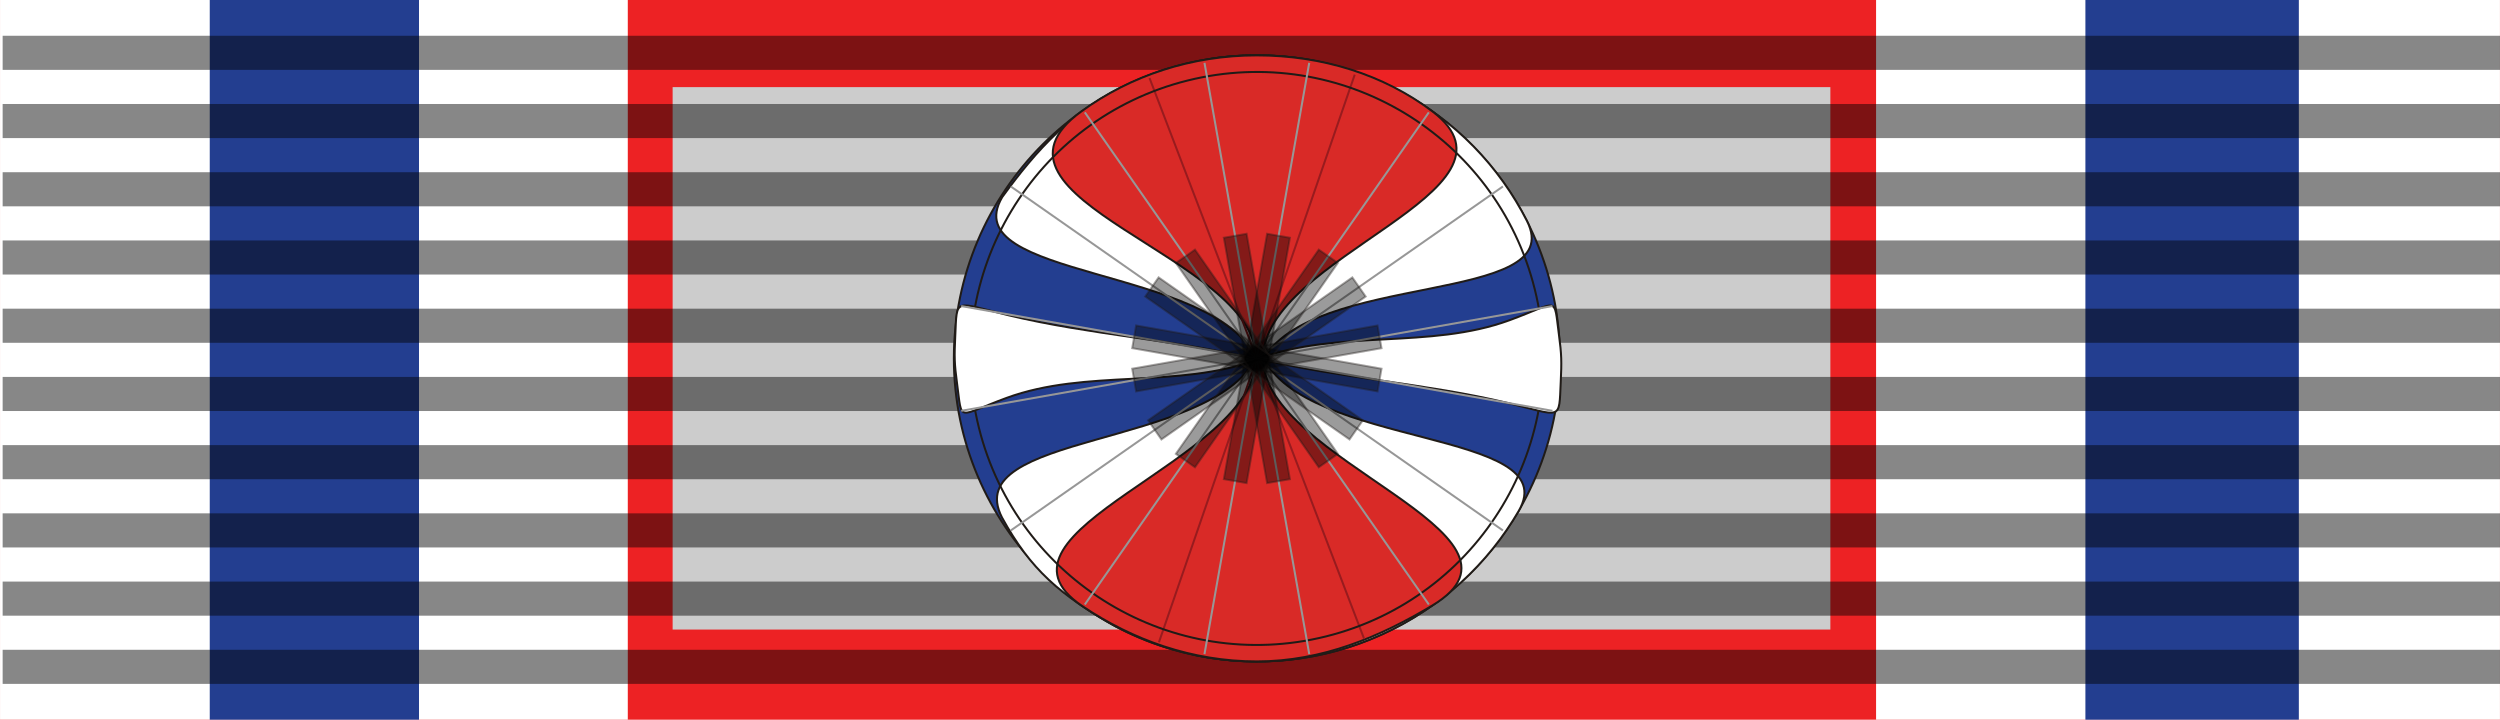 <?xml version="1.0" encoding="UTF-8" standalone="no"?>
<!-- Generator: Adobe Illustrator 12.0.1, SVG Export Plug-In . SVG Version: 6.00 Build 51448)  -->
<svg
   xmlns:dc="http://purl.org/dc/elements/1.1/"
   xmlns:cc="http://web.resource.org/cc/"
   xmlns:rdf="http://www.w3.org/1999/02/22-rdf-syntax-ns#"
   xmlns:svg="http://www.w3.org/2000/svg"
   xmlns="http://www.w3.org/2000/svg"
   xmlns:sodipodi="http://sodipodi.sourceforge.net/DTD/sodipodi-0.dtd"
   xmlns:inkscape="http://www.inkscape.org/namespaces/inkscape"
   version="1.1"
   id="Layer_1"
   width="93.543"
   height="26.929"
   viewBox="0 0 93.543 26.929"
   overflow="visible"
   enable-background="new 0 0 93.543 26.929"
   xml:space="preserve"
   sodipodi:version="0.32"
   inkscape:version="0.45.1"
   sodipodi:docname="CR_Order_ Juan Mora Fernandez_Commander_BAR.svg"
   inkscape:output_extension="org.inkscape.output.svg.inkscape"
   sodipodi:docbase="C:\Documents and Settings\Administrator\My Documents\Téléchargements\royal\SVG"><defs
   id="defs47" /><sodipodi:namedview
   inkscape:window-height="749"
   inkscape:window-width="1024"
   inkscape:pageshadow="2"
   inkscape:pageopacity="0.0"
   guidetolerance="10.0"
   gridtolerance="10.0"
   objecttolerance="10.0"
   borderopacity="1.0"
   bordercolor="#666666"
   pagecolor="#ffffff"
   id="base"
   inkscape:zoom="14.282202"
   inkscape:cx="48.260214"
   inkscape:cy="2.7889553"
   inkscape:window-x="0"
   inkscape:window-y="0"
   inkscape:current-layer="__x0023_Layer_x0020_1" />
<g
   id="__x0023_Layer_x0020_1">
	<polygon
   fill="#ED2224"
   points="0,26.929 93.543,26.929 93.543,0 0,0  "
   id="polygon4" />
	<polygon
   points="0.001,26.929 13.036,26.929 13.036,0 0.001,0 0.001,26.929 "
   id="polygon6"
   transform="matrix(1.802,0,0,1,-8.016931e-4,0)"
   style="fill:#ffffff" />
	<polygon
   points="4.346,26.929 8.691,26.929 8.691,0 4.346,0 4.346,26.929 "
   id="polygon8"
   transform="matrix(1.802,0,0,1,1.6702674e-2,0)"
   style="fill:#233e90" />
	<polygon
   points="80.509,26.929 93.543,26.929 93.543,0 80.509,0 80.509,26.929 "
   id="polygon10"
   transform="matrix(1.791,0,0,1,-73.994,0)"
   style="fill:#ffffff" />
	<polygon
   points="84.852,26.929 89.197,26.929 89.197,0 84.852,0 84.852,26.929 "
   id="polygon12"
   transform="matrix(1.838,0,0,1,-77.928,0)"
   style="fill:#233e90" />
	<rect
   x="25.168"
   y="3.26"
   width="43.319"
   height="20.296"
   id="rect14"
   style="fill:#cccccc" />
	
	<path
   d="M 0.099,1.338 L 0.099,2.614 L 93.642,2.614 L 93.642,1.338 L 0.099,1.338 z M 0.099,3.891 L 0.099,3.891 L 0.099,5.167 L 93.642,5.167 L 93.642,3.891 L 0.099,3.891 z M 0.099,6.444 L 0.099,6.444 L 0.099,7.72 L 93.642,7.72 L 93.642,6.444 L 0.099,6.444 z M 0.099,8.997 L 0.099,8.997 L 0.099,10.272 L 93.642,10.272 L 93.642,8.997 L 0.099,8.997 z M 0.099,11.55 L 0.099,11.55 L 0.099,12.826 L 93.642,12.826 L 93.642,11.55 L 0.099,11.55 z M 0.099,14.103 L 0.099,14.103 L 0.099,15.379 L 93.642,15.379 L 93.642,14.103 L 0.099,14.103 z M 0.099,16.655 L 0.099,16.655 L 0.099,17.931 L 93.642,17.931 L 93.642,16.655 L 0.099,16.655 z M 0.099,19.208 L 0.099,19.208 L 0.099,20.484 L 93.642,20.484 L 93.642,19.208 L 0.099,19.208 z M 0.099,21.761 L 0.099,21.761 L 0.099,23.037 L 93.642,23.037 L 93.642,21.761 L 0.099,21.761 z M 0.099,24.313 L 0.099,24.313 L 0.099,25.589 L 93.642,25.589 L 93.642,24.313 L 0.099,24.313 z "
   id="path18"
   style="fill:#010101;fill-opacity:0.471" />
	<g
   id="_138783200"
   transform="translate(0.394,0)">
		<path
   id="_138784688"
   d="M 46.635,24.749 C 52.88,24.749 57.974,19.655 57.974,13.411 C 57.974,7.167 52.88,2.073 46.635,2.073 C 40.391,2.073 35.297,7.167 35.297,13.411 C 35.297,19.655 40.391,24.749 46.635,24.749 z "
   style="fill:#233e90;stroke:#201b17;stroke-width:0.076" />
		<path
   id="_138785744"
   d="M 51.317,23.737 C 53.545,22.727 55.288,21.086 56.431,19.121 C 58.214,16.057 48.42,16.79 46.845,13.315 C 45.27,9.84 52.275,2.958 48.794,2.28 C 46.563,1.844 44.18,2.075 41.952,3.085 C 39.738,4.089 38.371,5.634 37.105,7.377 C 35.303,10.448 45.025,9.935 46.607,13.423 C 48.182,16.899 40.995,23.864 44.475,24.542 C 46.707,24.978 49.09,24.747 51.317,23.737 z "
   style="fill:#ffffff;stroke:#201b17;stroke-width:0.076" />
		<path
   id="_138785024"
   d="M 51.901,3.368 C 54.067,4.504 55.713,6.242 56.741,8.268 C 58.345,11.431 48.61,10.136 46.838,13.514 C 45.066,16.893 51.664,24.167 48.151,24.645 C 45.899,24.951 43.534,24.584 41.367,23.448 C 39.257,22.258 38.169,21.313 37.098,19.364 C 35.476,16.194 44.828,16.786 46.608,13.393 C 48.38,10.015 41.605,2.648 45.119,2.17 C 47.37,1.865 49.736,2.231 51.901,3.368 L 51.901,3.368 z "
   style="fill:#ffffff;stroke:#201b17;stroke-width:0.076" />
		<path
   id="_138785888"
   d="M 46.635,2.072 C 49.081,2.072 51.385,2.794 53.198,4.165 C 57.155,7.155 46.865,9.595 46.865,13.41 C 46.865,17.225 57.689,19.967 53.198,22.657 C 51.248,23.825 49.081,24.749 46.635,24.749 C 44.205,24.749 41.981,23.942 40.107,22.681 C 35.963,19.893 46.605,17.241 46.605,13.41 C 46.605,9.595 35.582,7.423 40.073,4.165 C 41.912,2.829 44.189,2.072 46.635,2.072 z "
   style="fill:#d92a27;stroke:#201b17;stroke-width:0.076" />
		<path
   id="_138783944"
   d="M 50.297,2.792 L 42.97,24.032 L 50.297,2.792 z "
   style="fill:#981b1e;stroke:#981b1e;stroke-width:0.076" />
		<path
   id="_138780392"
   d="M 42.618,2.92 L 50.648,23.904 L 42.618,2.92 z "
   style="fill:#981b1e;stroke:#981b1e;stroke-width:0.076" />
		<path
   id="_138783272"
   d="M 44.041,3.013 C 49.783,1.582 55.602,5.079 57.032,10.822 C 58.464,16.564 54.968,22.382 49.224,23.812 C 43.483,25.244 37.664,21.747 36.234,16.005 C 34.803,10.263 38.299,4.444 44.041,3.013"
   style="fill:none;stroke:#201b17;stroke-width:0.076" />
		<path
   id="_138782216"
   d="M 48.594,2.351 L 44.674,24.475 L 48.594,2.351 z "
   style="fill:#989898;stroke:#979797;stroke-width:0.076" />
		<path
   id="_138784472"
   d="M 44.674,2.351 L 48.594,24.475 L 44.674,2.351 z "
   style="fill:#989898;stroke:#979797;stroke-width:0.076" />
		<path
   id="_138783008"
   d="M 53.069,4.204 L 40.197,22.62 L 53.069,4.204 z "
   style="fill:#989898;stroke:#979797;stroke-width:0.076" />
		<path
   id="_138780584"
   d="M 55.842,6.976 L 37.426,19.849 L 55.842,6.976 z "
   style="fill:#981b1e;stroke:#979797;stroke-width:0.076" />
		<path
   id="_138783128"
   d="M 53.069,22.62 L 40.197,4.204 L 53.069,22.62 z "
   style="fill:#1b371b;stroke:#979797;stroke-width:0.076" />
		<path
   id="_138779840"
   d="M 55.842,19.849 L 37.426,6.976 L 55.842,19.849 z "
   style="fill:#981b1e;stroke:#979797;stroke-width:0.076" />
		<path
   id="_138780848"
   d="M 37.338,11.795 C 40.386,12.531 43.618,12.714 46.667,13.451 C 43.664,14.559 40.26,13.792 37.268,14.889 C 35.383,15.58 35.617,15.839 35.417,14.357 C 35.315,13.604 35.312,13.347 35.348,12.588 C 35.418,11.101 35.278,11.298 37.338,11.795 z "
   style="fill:#ffffff;stroke:#201b17;stroke-width:0.076" />
		<path
   id="_138784304"
   d="M 56.015,15.077 C 52.967,14.342 49.735,14.158 46.686,13.422 C 49.688,12.314 53.093,13.081 56.085,11.983 C 57.97,11.292 57.736,11.033 57.936,12.515 C 58.038,13.268 58.04,13.525 58.005,14.284 C 57.935,15.771 58.074,15.575 56.015,15.077 z "
   style="fill:#ffffff;stroke:#201b17;stroke-width:0.076" />
		<path
   id="_138784976"
   d="M 57.695,11.452 L 35.571,15.372 L 57.695,11.452 z "
   style="fill:#981b1e;stroke:#979797;stroke-width:0.076" />
		<path
   id="_138782048"
   d="M 57.695,15.372 L 35.571,11.452 L 57.695,15.372 z "
   style="fill:#981b1e;stroke:#979797;stroke-width:0.076" />
		
			<polygon
   id="_138780944"
   points="47.018,8.747 45.399,17.929 46.25,18.076 47.871,8.896 47.018,8.747 "
   style="fill:#010101;fill-opacity:0.392;stroke:#201b17;stroke-width:0.076;stroke-opacity:0.392" />
		
			<polygon
   id="_138784112"
   points="46.25,8.747 45.399,8.896 47.018,18.076 47.871,17.929 46.25,8.747 "
   style="fill:#010101;fill-opacity:0.392;stroke:#201b17;stroke-width:0.076;stroke-opacity:0.392" />
		
			<polygon
   id="_138780296"
   points="42.116,12.178 41.97,13.028 51.15,14.646 51.298,13.796 42.116,12.178 "
   style="fill:#010101;fill-opacity:0.392;stroke:#201b17;stroke-width:0.076;stroke-opacity:0.392" />
		
			<polygon
   id="_138780320"
   points="51.15,12.178 41.97,13.796 42.116,14.646 51.298,13.028 51.15,12.178 "
   style="fill:#010101;fill-opacity:0.392;stroke:#201b17;stroke-width:0.076;stroke-opacity:0.392" />
		
			<polygon
   id="_138784616"
   points="50.206,10.38 42.562,15.727 43.063,16.443 50.705,11.095 50.206,10.38 "
   style="fill:#010101;fill-opacity:0.392;stroke:#201b17;stroke-width:0.076;stroke-opacity:0.392" />
		
			<polygon
   id="_138782144"
   points="48.951,9.341 43.603,16.982 44.319,17.484 49.665,9.839 48.951,9.341 "
   style="fill:#010101;fill-opacity:0.392;stroke:#201b17;stroke-width:0.076;stroke-opacity:0.392" />
		
			<polygon
   id="_138780560"
   points="44.319,9.341 43.603,9.839 48.951,17.484 49.665,16.982 44.319,9.341 "
   style="fill:#010101;fill-opacity:0.392;stroke:#201b17;stroke-width:0.076;stroke-opacity:0.392" />
		
			<polygon
   id="_138781928"
   points="43.063,10.38 42.562,11.095 50.206,16.443 50.705,15.727 43.063,10.38 "
   style="fill:#010101;fill-opacity:0.392;stroke:#201b17;stroke-width:0.076;stroke-opacity:0.392"
   transform="translate(-0.105,0)" />
	</g>
</g>
</svg>